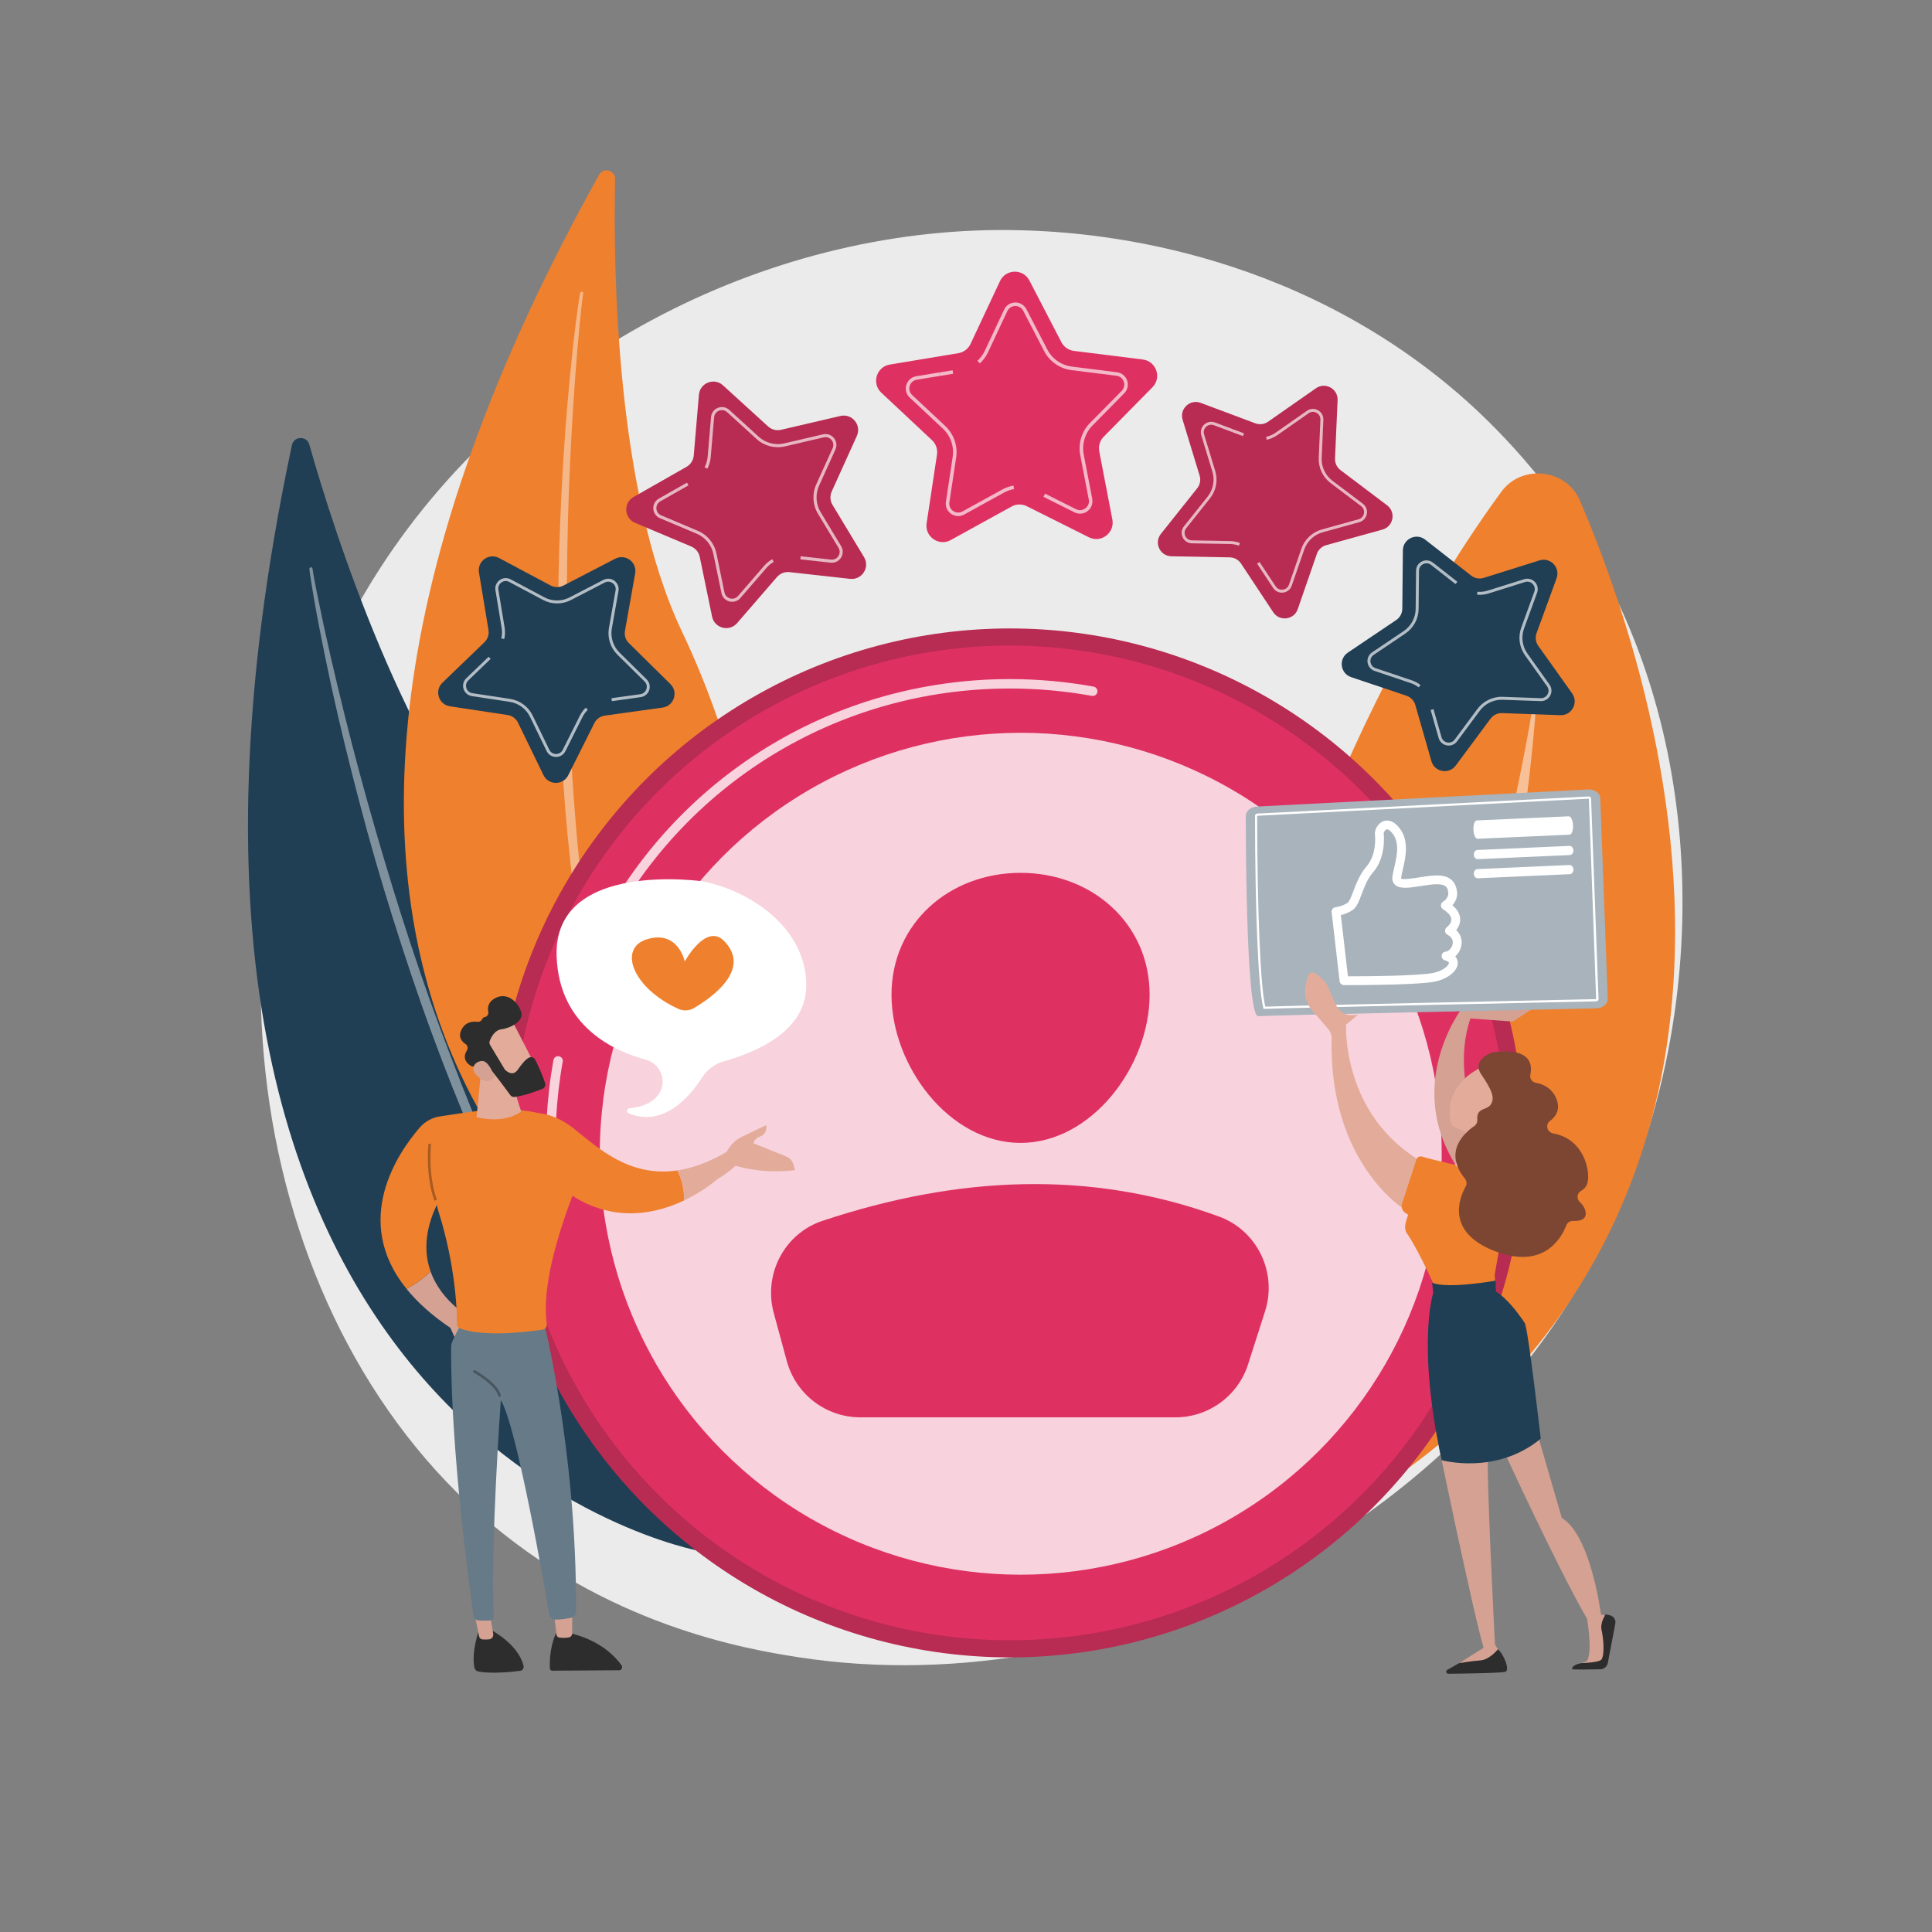 <?xml version="1.0" encoding="UTF-8"?>
<svg id="Illustration" xmlns="http://www.w3.org/2000/svg" xmlns:xlink="http://www.w3.org/1999/xlink" viewBox="0 0 3710 3710">
  <rect x="0" y="0" width="3710" height="3710" fill="#808080" stroke="none"/>
  <defs>
    <style>
      .cls-1 {
        opacity: .43;
      }

      .cls-1, .cls-2, .cls-3, .cls-4, .cls-5 {
        fill: #fff;
      }

      .cls-6 {
        fill: #2d2d2d;
      }

      .cls-7 {
        opacity: .3;
      }

      .cls-8 {
        fill: #677a88;
      }

      .cls-3 {
        opacity: .5;
      }

      .cls-4 {
        opacity: .66;
      }

      .cls-5 {
        opacity: .78;
      }

      .cls-9 {
        fill: #d4a192;
      }

      .cls-10 {
        fill: #7c4632;
      }

      .cls-11 {
        fill: #b82b52;
      }

      .cls-12 {
        fill: #a8b3bb;
      }

      .cls-13 {
        fill: #203e54;
      }

      .cls-14 {
        fill: #ebebeb;
      }

      .cls-15 {
        fill: #de3162;
      }

      .cls-16 {
        fill: #ef802e;
      }

      .cls-17 {
        fill: url(#linear-gradient);
      }

      .cls-18 {
        fill: #e3ac9a;
      }
    </style>
    <linearGradient id="linear-gradient" x1="2794.56" y1="2207.83" x2="2866.44" y2="2207.83" gradientUnits="userSpaceOnUse">
      <stop offset="0" stop-color="#febbba"/>
      <stop offset="1" stop-color="#ff928e"/>
    </linearGradient>
  </defs>
  <path class="cls-14" d="M3116.43,2303.6c-264.89,623.72-970.51,973.13-1582.42,878.88-99.57-15.34-372.54-61.02-614.23-276.55-465.25-414.91-564.75-1236.49-189.45-1815.47,273.16-421.4,762.82-660.28,1228.09-648.33,100.22,2.57,484.3,18.44,821.85,296.77,49.58,40.88,158.93,138.03,257.48,292.14,231.42,361.89,251.31,866.08,78.67,1272.57Z"/>
  <g>
    <path class="cls-13" d="M560.53,854.79c3.72-17.52,28.51-18.41,33.4-1.18,47.27,166.55,184.89,599.41,395.36,828.69,342.68,373.33,571.81,980.52,353.97,1296.02,0,0-1188.11-214.92-782.72-2123.53Z"/>
    <path class="cls-1" d="M594.14,1092.54c.44,5.45,1.23,9.91,1.88,14.74l2.21,14.21,4.73,28.34c3.28,18.87,6.85,37.67,10.42,56.48,7.28,37.59,15.02,75.09,23.11,112.51,16.31,74.82,34.65,149.19,54.1,223.27,19.35,74.11,40.77,147.68,63.74,220.77,23.03,73.06,47.11,145.83,73.57,217.76,52.62,143.94,113.12,285.17,183.36,421.54,35.83,67.8,73.45,134.71,114.87,199.29,41.87,64.26,86.49,126.77,135.47,185.74,1.06,1.28,2.97,1.46,4.25.39,1.25-1.04,1.45-2.87.47-4.15l-.03-.03c-46.48-60.61-89.63-123.61-129.59-188.59-40.15-64.88-76.49-132.03-111.02-200.03-34.51-68.04-66.27-137.46-96.45-207.54-30.15-70.11-57.39-141.44-84.22-212.9-53.06-143.19-98.45-289.15-139.79-436.22-20.52-73.59-39.55-147.59-57.27-221.92-8.92-37.15-17.5-74.38-25.61-111.72l-11.73-56.09-5.58-28.09-2.63-14.06c-.79-4.62-1.71-9.57-2.23-13.64l-.09-.67c-.21-1.64-1.71-2.8-3.35-2.59-1.59.2-2.73,1.63-2.6,3.21Z"/>
  </g>
  <g>
    <path class="cls-16" d="M1150.35,335.61c8.33-14.97,31.25-8.81,30.87,8.32-3.63,165.61.46,600.15,128.43,869.03,208.36,437.8,247.08,1057.52-40.88,1284.76,0,0-1026.04-530.76-118.42-2162.11Z"/>
    <path class="cls-1" d="M1114.15,562.47c-1.13,5.12-1.66,9.41-2.44,14.02l-1.98,13.62-3.66,27.25c-2.31,18.18-4.34,36.38-6.37,54.58-3.93,36.42-7.4,72.89-10.54,109.39-6.14,73.01-10.3,146.18-13.37,219.4-3.17,73.22-4.28,146.52-3.83,219.82.51,73.29,2.05,146.61,6.01,219.84,7.63,146.44,23.24,292.61,49.12,437.09,13.7,72.09,29.3,143.85,49.02,214.56,20.23,70.54,43.47,140.25,71.69,207.96.63,1.5,2.35,2.21,3.85,1.58,1.46-.61,2.17-2.26,1.63-3.73v-.04c-25.45-68.51-47.16-138.26-65.41-208.93-18.45-70.62-32.78-142.26-45.22-214.15-12.41-71.93-21.93-144.34-29.8-216.91-7.85-72.6-12.68-145.48-17.12-218.37-8.25-145.86-8.69-292.11-5.15-438.22,1.93-73.06,5.33-146.09,10.03-219.05,2.29-36.48,4.91-72.94,7.99-109.37l5.04-54.59,2.8-27.26,1.55-13.6c.58-4.44,1.13-9.24,1.79-13.1l.11-.65c.27-1.59-.79-3.09-2.38-3.37-1.54-.26-3,.74-3.34,2.24Z"/>
  </g>
  <g>
    <path class="cls-16" d="M2146.59,3096.83s154.72-1356.78,736.47-2152.58c39.11-53.5,124.67-44.13,150.73,16.69,174.23,406.71,569.22,1655.3-887.2,2135.89Z"/>
    <path class="cls-3" d="M2272.57,2996.38c-2.95,3.53,2.14,8.01,5.56,4.9,126.05-114.7,599.91-662.02,672.35-1655.28.23-3.19-4.7-3.84-5.22-.69-38.26,232.64-206.35,1093.49-672.7,1651.07Z"/>
  </g>
  <g>
    <g>
      <path class="cls-15" d="M2213.01,743.73l-93.6,94.94c-7.28,7.38-10.46,17.88-8.5,28.06l25.15,130.93c4.92,25.64-21.69,45.8-45.04,34.11l-119.22-59.68c-9.27-4.64-20.24-4.42-29.31.58l-116.75,64.38c-22.86,12.61-50.26-6.47-46.36-32.29l19.92-131.83c1.55-10.25-2.05-20.61-9.62-27.7l-97.31-91.14c-19.06-17.85-9.37-49.8,16.38-54.07l131.53-21.8c10.23-1.69,18.97-8.31,23.37-17.7l56.61-120.71c11.09-23.64,44.47-24.3,56.49-1.13l61.38,118.36c4.77,9.2,13.77,15.47,24.06,16.76l132.29,16.54c25.91,3.24,36.86,34.78,18.53,53.37Z"/>
      <path class="cls-4" d="M1947.34,939.18c-6.88,1.17-13.46,3.47-19.56,6.83l-76.25,42.04c-8.01,4.42-17.65,3.92-25.17-1.32-7.51-5.23-11.32-14.1-9.95-23.14l13-86.1c3.05-20.17-4.02-40.54-18.91-54.48l-63.55-59.52c-6.68-6.25-9.18-15.58-6.53-24.34,2.67-8.76,9.92-15.13,18.94-16.62l43.89-7.27,1.11,6.68-43.89,7.27c-6.57,1.09-11.62,5.58-13.57,11.91-1.93,6.37-.18,12.88,4.68,17.43l63.55,59.52c16.52,15.47,24.36,38.07,20.98,60.44l-13,86.09c-.99,6.58,1.67,12.77,7.13,16.58,5.46,3.8,12.19,4.15,18.02.94l76.25-42.04c6.77-3.73,14.07-6.29,21.7-7.58l1.14,6.68Z"/>
      <path class="cls-4" d="M2096.25,971.14c-1.57,4.03-4.24,7.63-7.86,10.37-7.3,5.53-16.91,6.41-25.09,2.32l-59.57-29.81,3.03-6.06,59.57,29.82c5.95,2.98,12.67,2.36,17.97-1.66,5.31-4.02,7.73-10.32,6.46-16.86l-16.42-85.5c-4.23-21.95,2.83-45.29,18.55-61.23l61.13-62.01c4.67-4.74,6.15-11.33,3.98-17.61-2.18-6.29-7.43-10.53-14.03-11.36l-86.41-10.81c-22.46-2.81-42.08-16.48-52.48-36.56l-40.1-77.3c-3.07-5.91-8.86-9.36-15.51-9.23-6.66.13-12.31,3.81-15.13,9.83l-36.97,78.84c-3.82,8.15-9.13,15.37-15.77,21.46l-4.57-4.99c5.98-5.49,10.77-12,14.21-19.35l36.97-78.84c3.88-8.28,11.98-13.55,21.13-13.73,9.15-.18,17.45,4.75,21.66,12.87l40.09,77.3c9.39,18.11,27.08,30.43,47.31,32.96l86.41,10.8c9.08,1.13,16.58,7.21,19.59,15.85,3,8.65.87,18.06-5.55,24.58l-61.13,62c-14.17,14.37-20.54,35.4-16.72,55.2l16.42,85.5c.87,4.53.42,9.06-1.17,13.15Z"/>
      <rect class="cls-4" x="1803.63" y="713.05" width="26.36" height="6.77" transform="translate(-92.64 306.45) rotate(-9.4)"/>
    </g>
    <g>
      <path class="cls-11" d="M1645.39,837.12l-48.27,106.69c-3.75,8.3-3.18,17.91,1.52,25.71l60.53,100.25c11.85,19.63-3.95,44.34-26.74,41.8l-116.39-12.93c-9.05-1.01-18.02,2.51-23.98,9.39l-76.64,88.55c-15.01,17.34-43.39,9.94-48.02-12.52l-23.66-114.69c-1.84-8.92-7.95-16.36-16.34-19.9l-107.9-45.53c-21.13-8.92-22.86-38.19-2.94-49.54l101.76-57.95c7.92-4.51,13.1-12.62,13.88-21.69l9.95-116.68c1.95-22.85,29.26-33.55,46.21-18.1l86.56,78.88c6.73,6.13,16.05,8.56,24.92,6.49l114.05-26.59c22.33-5.21,40.94,17.46,31.49,38.35Z"/>
      <path class="cls-4" d="M1485.87,1078.95c-5.31,3.05-10.04,6.95-14.04,11.58l-50.05,57.82c-5.26,6.08-13.36,8.59-21.14,6.56-7.78-2.03-13.61-8.18-15.24-16.04l-15.46-74.9c-3.62-17.55-15.64-32.18-32.15-39.15l-70.47-29.73c-7.4-3.12-12.3-10.05-12.78-18.07-.47-8.03,3.58-15.48,10.55-19.46l33.96-19.34,2.94,5.17-33.96,19.34c-5.08,2.89-7.88,8.13-7.56,13.94.35,5.83,3.77,10.67,9.15,12.94l70.47,29.73c18.32,7.73,31.65,23.96,35.66,43.43l15.46,74.9c1.18,5.72,5.26,10.02,10.91,11.5,5.65,1.48,11.31-.28,15.14-4.7l50.05-57.82c4.44-5.14,9.69-9.46,15.57-12.84l2.97,5.16Z"/>
      <path class="cls-4" d="M1618.31,1060.02c-.06,3.8-1.17,7.58-3.32,10.94-4.33,6.77-11.98,10.42-19.97,9.54l-58.15-6.46.66-5.91,58.15,6.46c5.81.65,11.16-1.9,14.31-6.83,3.15-4.93,3.23-10.85.2-15.85l-39.52-65.47c-10.16-16.81-11.43-38.19-3.33-56.1l31.52-69.68c2.4-5.33,1.62-11.2-2.08-15.72-3.71-4.52-9.32-6.42-15.01-5.09l-74.49,17.36c-19.36,4.51-39.68-.79-54.36-14.17l-56.54-51.51c-4.32-3.94-10.15-5.02-15.59-2.89-5.45,2.13-8.99,6.88-9.48,12.7l-6.5,76.21c-.67,7.88-2.85,15.44-6.47,22.48l-5.28-2.72c3.26-6.34,5.23-13.16,5.83-20.26l6.5-76.21c.68-8.01,5.75-14.8,13.24-17.74,7.48-2.93,15.83-1.39,21.76,4.03l56.54,51.51c13.24,12.07,31.56,16.85,49.01,12.78l74.49-17.36c7.83-1.83,15.86.9,20.96,7.11,5.1,6.21,6.21,14.62,2.9,21.95l-31.52,69.68c-7.31,16.15-6.16,35.42,3,50.57l39.52,65.47c2.09,3.47,3.1,7.34,3.04,11.19Z"/>
      <rect class="cls-4" x="1299.02" y="932.1" width="23.16" height="5.95" transform="translate(-290.98 770.84) rotate(-29.65)"/>
    </g>
    <g>
      <path class="cls-13" d="M1219.71,1101.05l-19.61,110.36c-1.52,8.58,1.27,17.37,7.48,23.49l79.8,78.71c15.63,15.42,6.8,42.06-14.95,45.09l-111.02,15.46c-8.64,1.2-16.13,6.58-20.03,14.37l-50.2,100.22c-9.83,19.63-37.9,19.46-47.5-.28l-49.01-100.81c-3.81-7.84-11.24-13.3-19.86-14.61l-110.83-16.78c-21.7-3.29-30.22-30.03-14.41-45.26l80.73-77.76c6.28-6.05,9.18-14.8,7.76-23.4l-18.29-110.59c-3.58-21.66,19.22-38.02,38.59-27.69l98.9,52.75c7.69,4.1,16.91,4.16,24.65.15l99.52-51.57c19.49-10.1,42.1,6.53,38.26,28.15Z"/>
      <path class="cls-4" d="M1128.79,1363.01c-4.21,4.08-7.67,8.81-10.3,14.05l-32.79,65.45c-3.45,6.88-10.36,11.12-18.06,11.08-7.69-.04-14.56-4.37-17.92-11.29l-32.01-65.84c-7.5-15.42-22.1-26.16-39.06-28.73l-72.38-10.96c-7.6-1.15-13.78-6.42-16.11-13.75-2.33-7.34-.34-15.2,5.2-20.54l26.94-25.95,3.95,4.1-26.94,25.95c-4.03,3.88-5.39,9.4-3.72,14.72,1.7,5.33,6.01,9.01,11.54,9.85l72.38,10.96c18.81,2.85,35.01,14.76,43.32,31.87l32.01,65.83c2.45,5.03,7.24,8.05,12.84,8.09,5.59.03,10.43-2.93,12.93-7.93l32.79-65.45c2.91-5.81,6.75-11.06,11.42-15.59l3.97,4.08Z"/>
      <path class="cls-4" d="M1247.17,1314.21c.84,3.54.7,7.31-.5,10.93-2.42,7.3-8.66,12.5-16.28,13.56l-55.47,7.73-.78-5.64,55.47-7.73c5.54-.77,9.9-4.4,11.66-9.71,1.76-5.31.44-10.83-3.55-14.75l-52.11-51.4c-13.39-13.19-19.61-32.73-16.32-51.25l12.8-72.07c.97-5.51-1.14-10.78-5.63-14.09-4.51-3.32-10.16-3.76-15.13-1.18l-65,33.68c-16.89,8.75-37,8.63-53.77-.32l-64.6-34.44c-4.94-2.63-10.6-2.26-15.14,1-4.55,3.26-6.71,8.5-5.8,14.02l11.95,72.23c1.23,7.47,1,15-.7,22.38l-5.54-1.28c1.53-6.65,1.74-13.44.62-20.17l-11.95-72.23c-1.26-7.59,1.84-15.09,8.09-19.58,6.25-4.49,14.35-5.02,21.14-1.4l64.6,34.45c15.13,8.07,33.25,8.18,48.48.29l65-33.68c6.83-3.54,14.92-2.91,21.12,1.65,6.19,4.56,9.21,12.1,7.87,19.67l-12.8,72.07c-2.97,16.71,2.64,34.31,14.72,46.2l52.11,51.41c2.76,2.72,4.61,6.08,5.46,9.67Z"/>
      <rect class="cls-4" x="921.18" y="1268.05" width="22.16" height="5.69" transform="translate(-620.82 1002.15) rotate(-43.92)"/>
    </g>
    <g>
      <path class="cls-11" d="M2654.67,1016.96l-108.02,29.91c-8.4,2.33-15.12,8.64-17.97,16.88l-36.6,105.95c-7.17,20.75-35.01,24.27-47.12,5.96l-61.83-93.49c-4.81-7.27-12.89-11.71-21.6-11.87l-112.07-2.07c-21.95-.4-33.9-25.8-20.23-42.97l69.81-87.7c5.43-6.82,7.15-15.87,4.61-24.21l-32.66-107.22c-6.4-21,14.06-40.22,34.62-32.52l104.98,39.29c8.16,3.06,17.31,1.9,24.46-3.09l91.88-64.2c18-12.57,42.59.95,41.63,22.88l-4.93,111.98c-.38,8.71,3.54,17.05,10.5,22.3l89.45,67.55c17.52,13.23,12.26,40.8-8.89,46.66Z"/>
      <path class="cls-4" d="M2379.12,1047.92c-5.5-2.04-11.26-3.12-17.12-3.23l-73.19-1.35c-7.69-.14-14.51-4.55-17.78-11.52-3.28-6.96-2.33-15.02,2.45-21.04l45.59-57.27c10.68-13.42,14.07-31.22,9.08-47.63l-21.34-70.03c-2.24-7.36-.15-15.2,5.45-20.47,5.62-5.26,13.57-6.86,20.77-4.17l35.03,13.11-1.99,5.33-35.03-13.11c-5.24-1.96-10.81-.81-14.88,2.99-4.07,3.83-5.54,9.31-3.91,14.66l21.33,70.03c5.54,18.2,1.78,37.95-10.07,52.83l-45.59,57.27c-3.48,4.38-4.14,10.01-1.76,15.07,2.38,5.06,7.14,8.14,12.74,8.25l73.19,1.35c6.5.12,12.89,1.32,18.99,3.58l-1.97,5.34Z"/>
      <path class="cls-4" d="M2474.21,1133.67c-2.83,2.28-6.29,3.78-10.08,4.26-7.63.97-15.01-2.42-19.25-8.84l-30.89-46.71,4.75-3.14,30.89,46.71c3.08,4.67,8.24,7.03,13.79,6.33,5.55-.7,9.96-4.28,11.78-9.57l23.9-69.18c6.13-17.77,21.07-31.81,39.2-36.83l70.55-19.54c5.39-1.5,9.23-5.68,10.28-11.16,1.05-5.5-.99-10.79-5.46-14.16l-58.42-44.12c-15.18-11.47-23.74-29.66-22.9-48.65l3.21-73.14c.25-5.59-2.53-10.54-7.43-13.23-4.91-2.7-10.57-2.39-15.15.82l-60.01,41.94c-6.21,4.33-13.1,7.37-20.49,9.02l-1.24-5.55c6.66-1.49,12.88-4.23,18.47-8.14l60.01-41.93c6.31-4.41,14.41-4.85,21.15-1.14,6.74,3.71,10.72,10.78,10.38,18.47l-3.21,73.14c-.76,17.13,6.96,33.53,20.65,43.86l58.42,44.12c6.14,4.63,9.06,12.21,7.62,19.77-1.44,7.56-6.94,13.53-14.36,15.58l-70.55,19.53c-16.35,4.53-29.81,17.18-35.34,33.21l-23.9,69.18c-1.27,3.66-3.49,6.78-6.37,9.09Z"/>
      <rect class="cls-4" x="2374.61" y="819.79" width="5.69" height="22.16" transform="translate(765.65 2766.01) rotate(-69.47)"/>
    </g>
    <g>
      <path class="cls-13" d="M2996.44,1373.34l-112.02-3.98c-8.71-.31-17.02,3.69-22.21,10.69l-66.78,90.03c-13.08,17.63-40.69,12.61-46.73-8.49l-30.84-107.76c-2.4-8.38-8.77-15.05-17.03-17.82l-106.26-35.69c-20.81-6.99-24.57-34.81-6.37-47.07l92.96-62.63c7.23-4.87,11.6-12.99,11.68-21.7l1.11-112.08c.22-21.95,25.51-34.12,42.8-20.6l88.29,69.06c6.87,5.37,15.94,7.02,24.25,4.41l106.94-33.58c20.94-6.58,40.34,13.72,32.82,34.34l-38.39,105.31c-2.98,8.19-1.75,17.32,3.3,24.43l64.98,91.33c12.73,17.88-.58,42.6-22.52,41.82Z"/>
      <path class="cls-4" d="M2724.34,1319.95c-4.63-3.6-9.8-6.36-15.36-8.23l-69.39-23.31c-7.29-2.45-12.46-8.71-13.49-16.34-1.03-7.62,2.29-15.02,8.67-19.32l60.71-40.9c14.22-9.58,22.82-25.54,22.99-42.69l.72-73.2c.08-7.69,4.43-14.54,11.36-17.88,6.94-3.33,15.01-2.46,21.07,2.28l29.46,23.04-3.5,4.48-29.46-23.04c-4.41-3.45-10.06-4.02-15.09-1.63-5.04,2.43-8.08,7.21-8.14,12.81l-.72,73.2c-.19,19.03-9.72,36.73-25.5,47.36l-60.71,40.9c-4.64,3.12-6.96,8.3-6.21,13.84.75,5.54,4.36,9.91,9.67,11.7l69.39,23.31c6.16,2.07,11.89,5.14,17.03,9.12l-3.49,4.5Z"/>
      <path class="cls-4" d="M2789.22,1430.35c-3.39,1.32-7.14,1.71-10.89,1.03-7.57-1.38-13.58-6.83-15.7-14.22l-15.41-53.84,5.48-1.57,15.41,53.84c1.54,5.38,5.74,9.19,11.24,10.19,5.51,1,10.78-1.08,14.11-5.58l43.61-58.79c11.19-15.1,29.66-24,48.46-23.33l73.16,2.6c5.59.19,10.51-2.64,13.17-7.55,2.65-4.93,2.3-10.59-.95-15.15l-42.44-59.65c-11.03-15.5-13.72-35.43-7.2-53.29l25.07-68.78c1.92-5.26.76-10.81-3.11-14.85-3.87-4.05-9.36-5.46-14.69-3.78l-69.85,21.94c-7.22,2.27-14.71,3.09-22.26,2.44l.49-5.67c6.8.58,13.55-.16,20.06-2.2l69.85-21.93c7.34-2.31,15.2-.29,20.51,5.28,5.32,5.56,6.98,13.51,4.34,20.73l-25.07,68.78c-5.88,16.11-3.45,34.07,6.49,48.04l42.44,59.65c4.46,6.27,4.97,14.37,1.32,21.14-3.65,6.77-10.69,10.81-18.38,10.54l-73.16-2.6c-16.96-.61-33.6,7.41-43.69,21.03l-43.61,58.79c-2.31,3.11-5.37,5.41-8.81,6.76Z"/>
      <rect class="cls-4" x="2785.21" y="1101.39" width="5.69" height="22.16" transform="translate(193.92 2622.86) rotate(-51.96)"/>
    </g>
  </g>
  <g>
    <circle class="cls-11" cx="1939.31" cy="2194.72" r="987.92"/>
    <circle class="cls-15" cx="1939.31" cy="2194.72" r="955.07"/>
    <path class="cls-5" d="M1058.9,2156.98c-.16,0-.32,0-.48,0-4.99-.26-8.82-4.52-8.56-9.5,1.96-37.48,6.31-75.12,12.94-111.88.89-4.91,5.57-8.18,10.5-7.29,4.92.89,8.18,5.59,7.3,10.51-6.5,36.01-10.76,72.89-12.68,109.6-.25,4.83-4.24,8.58-9.02,8.58Z"/>
    <path class="cls-5" d="M1151.76,1807.02c-1.37,0-2.76-.31-4.07-.97-4.46-2.25-6.25-7.69-4-12.14,152.52-302.16,457.38-489.87,795.61-489.87,53.96,0,108.02,4.87,160.67,14.46,4.91.89,8.17,5.6,7.28,10.51-.89,4.92-5.56,8.22-10.52,7.28-51.59-9.4-104.56-14.16-157.43-14.16-331.37,0-630.04,183.9-779.47,479.92-1.59,3.15-4.77,4.97-8.08,4.97Z"/>
    <circle class="cls-5" cx="1960.12" cy="2215.53" r="808.35"/>
    <path class="cls-15" d="M2207.61,1910.08c0,136.87-110.96,284.64-247.83,284.64s-247.83-147.77-247.83-284.64,110.96-233.98,247.83-233.98,247.83,97.11,247.83,233.98Z"/>
    <path class="cls-15" d="M1652.21,2721.7h605c63.69,0,120.07-41.16,139.48-101.82l32.56-101.75c23.84-74.5-14.92-155.16-88.38-182.03-246.21-90.02-500.81-78.47-761.61,8.31-73.06,24.31-113.61,102.46-93.45,176.78l25.07,92.41c17.31,63.81,75.22,108.1,141.33,108.1Z"/>
  </g>
  <g>
    <path class="cls-9" d="M826.81,2441.36c-13.14,14.03-32.49,26.15-46.11,33.71,20.34,25.14,47.85,50.31,84.28,74.95l10.43,23.39,33.4-40.03s-59.94-29.83-82-92.01Z"/>
    <path class="cls-6" d="M1005.35,3198.5c-10.82-42.89-64.52-69.61-64.52-69.61l-21.28,1.67c-12.24,37.81-10.66,60.99-8.7,71.32.05.29.14.56.22.84.95,3.45,3.49,6.13,6.75,6.82,24.97,5.25,64.66,1.02,81.32-1.15,3.68-.48,6.36-3.88,6.42-7.72.01-.72-.04-1.44-.22-2.17Z"/>
    <path class="cls-9" d="M911,3098.86l9.01,43.39c.66,3.18,3.1,5.56,6.06,5.84,3.62.34,8.78.54,13.96-.22,4.65-.68,7.89-5.41,7.06-10.48l-6.26-38.52h-29.83Z"/>
    <path class="cls-6" d="M1194.07,3198.78c-.16-.33-.29-.66-.51-.97-11.4-15.92-40.42-47.63-97.77-61.38l-27.51-.87s-12.25,21.29-12.48,60.74c-.02,2.34,0,4.71.07,7.18.08,2.63,2.03,4.73,4.43,4.72l129.04-.83c4.12-.03,6.52-4.8,4.74-8.58Z"/>
    <path class="cls-9" d="M1063.17,3093.86c.31,2.05,4.08,33.22,5.54,45.31.35,2.87,2.43,5.09,5.05,5.41,4.69.56,12.27,1.07,18.9-.29,3.58-.73,6.17-4.17,6.17-8.17v-48.93l-35.65,6.67Z"/>
    <path class="cls-8" d="M1041.1,2525.03s66.36,252.19,65.16,569.55c-.02,5.79-4.08,10.78-9.75,11.97-8.34,1.76-20.61,3.84-30.76,3.56-5.42-.15-9.95-4.17-10.86-9.52-9.3-54.57-62.7-361.96-93.13-411.87,0,0-20.02,273.78-13.62,415.82.16,3.53-2.43,6.6-5.94,7-5.33.62-13.85,1.08-24.7-.07-4.12-.44-7.44-3.55-8.03-7.65-6.63-46.18-44.77-321.07-43.15-519.08.09-11.17,29.53-59.72,29.53-59.72h145.24Z"/>
    <path class="cls-16" d="M1133.39,2219.82c-10.77-13.5-20.21-27.97-28.1-42.88-11.02-20.83-.89,13.48-3.9-10.04-82.54-59.57-206.84-29.42-254.92-23.36-15.77,1.99-30.18,9.76-40.57,21.78-41.2,47.68-131.61,178.21-25.19,309.74,13.62-7.56,32.97-19.68,46.11-33.71-11.77-33.19-12.74-75.6,11.94-127.6.84,4.12,1.89,8.2,3.15,12.22,34.01,107.73,35.82,197.38,35.74,218.04-.01,2.81,1.67,5.33,4.28,6.38,44.75,17.93,130.91,7.26,159.83,2.95,5.3-.79,8.87-5.73,8.14-11.04-14.19-102.83,58.65-271.98,77.89-314.35,1.38-3.05,3.3-5.79,5.61-8.14Z"/>
    <path class="cls-18" d="M923.83,2056.95l-8.63,88.13s49.58,14.93,85.63-10.51l-25.35-80.09-51.66,2.48Z"/>
    <g>
      <path class="cls-18" d="M981.35,1956.51c1.19,1.12,50.36,97.67,50.36,97.67l-55.72,26.9-60.19-84.58s45.58-58.79,65.56-39.99Z"/>
      <path class="cls-6" d="M940.45,1998.84c-.99,2.57-.75,5.44.67,7.81l27.79,46.33c.42.7.92,1.34,1.52,1.9,3.31,3.08,14.63,12.04,23.38-.16,7.46-10.39,14.46-19.84,21.95-23.74,4.38-2.28,9.77-.46,11.99,3.95,4.58,9.08,13.45,27.58,19.02,45.12,1.4,4.4-.87,9.12-5.15,10.85-11.28,4.57-33.58,12.84-53.37,15.57-3.25.45-6.47-.92-8.4-3.57-8.51-11.66-32.51-44.26-40.7-52.42-7.61-7.58-21.65-4.72-27.98-2.9-2.4.69-4.96.36-7.1-.93-6.42-3.87-17.62-13.5-7.37-29.8,2.55-4.05,1.25-9.45-2.75-12.08-7.17-4.71-14.95-13.57-7.54-27.9,7.5-14.51,20.9-15.81,30.02-14.7,4.04.49,8.13-1.62,9.68-5.38.69-1.67,2.05-3.1,4.59-3.61,4.78-.97,7.92-5.34,6.98-10.13-1.61-8.21-.4-18.88,12.71-26.08,24.04-13.22,45.1,8.32,50.46,26.5,5.36,18.18-21.53,31.03-38.44,33.18-12.42,1.58-19.23,15.13-21.97,22.22Z"/>
      <path class="cls-9" d="M949.59,2067.48s-10.69-31.28-24.38-30.13c-13.69,1.15-24.46,14.78-7.5,30.11,21.1,19.06,31.87.03,31.87.03Z"/>
    </g>
    <path class="cls-7" d="M834.24,2305.7c-18.04-49.37-11.49-108.98-11.43-109.57l4.97.57c-.07.59-6.47,59.05,11.16,107.29l-4.7,1.72Z"/>
    <path class="cls-7" d="M959.32,2682.3c-1.11,0-2.13-.75-2.42-1.87-5.5-21.22-46.71-44.55-47.13-44.78-1.2-.68-1.64-2.2-.96-3.41.68-1.2,2.19-1.64,3.41-.96,1.77.99,43.49,24.61,49.52,47.89.35,1.34-.46,2.7-1.79,3.05-.21.06-.42.08-.63.08Z"/>
    <path class="cls-16" d="M1300.94,2247.53c-93.36,14.01-154.21-44.9-199.55-80.63-59.86-47.18-106.45-24.23-106.45-24.23l63.84,121.84c95.34,89.89,193.09,69.93,254.72,40.8.95-23.53-5.34-43.23-12.56-57.78Z"/>
    <path class="cls-18" d="M1526.84,2247.01l-3.48-11.54c-2-6.64-6.91-12.02-13.35-14.61l-62.83-25.27s-.95-8.06,13.28-13.53c14.23-5.48,10.9-21.41,10.9-21.41,0,0-19.43,8.87-47.88,22.92-14.03,6.93-22.74,18.43-27.98,28.32-34.84,20.41-66.2,31.38-94.56,35.64,7.22,14.56,13.51,34.25,12.56,57.79,39.23-18.54,63.82-40.8,63.82-40.8,15.5-9.24,26.82-17.95,35.06-25.9,37.76,10.87,75.95,12.89,114.45,8.39Z"/>
  </g>
  <g>
    <path class="cls-2" d="M1351.82,1692.72c95.84,20.99,195.31,91.65,196.46,198.1.98,90.52-97.93,130.04-158.79,147.45-16.97,4.85-31.56,15.76-41.06,30.64-22.73,35.61-73.41,96.6-141.21,69.1-4.94-2-3.79-9.34,1.52-9.81,16.89-1.5,40.42-6.99,54.61-24.88,19.33-24.35,6.51-60.63-23.55-68.56-56.89-15.02-166.62-61.73-170.92-199.12-5.82-185.81,282.93-142.92,282.93-142.92Z"/>
    <path class="cls-16" d="M1314.91,1846.27s-12.43-60.77-72.27-42.74c-56.69,17.08-27.92,93.95,60.21,133.86,9.55,4.33,20.62,3.72,29.67-1.59,33.87-19.86,111.71-74.27,57.85-128.94-34.78-35.3-75.46,39.41-75.46,39.41Z"/>
    <path class="cls-2" d="M1503.4,1819.48c.77-.1,1.53-.35,2.23-.77,2.82-1.65,3.77-5.28,2.12-8.11-44.37-75.7-130.33-100.85-194.64-108.61-3.25-.4-6.2,1.92-6.59,5.17-.39,3.25,1.92,6.2,5.17,6.59,61.64,7.44,143.92,31.32,185.83,102.84,1.24,2.11,3.59,3.18,5.87,2.88Z"/>
    <path class="cls-2" d="M1527.39,1899.5c2.87-.37,5.11-2.8,5.16-5.78,0-.49.15-12.16-3.75-29.66-.71-3.19-3.87-5.22-7.07-4.49-3.19.71-5.21,3.88-4.49,7.07,3.6,16.15,3.47,26.79,3.47,26.89-.05,3.27,2.56,5.97,5.83,6.02.29,0,.58-.01.86-.05Z"/>
  </g>
  <g>
    <path class="cls-9" d="M2808.69,1934.35s-133.93,171.48,18.88,345.89l57.45-5.35s-110.59-177.57-61.33-319.12l81.38,5.94,45-29.33-141.37,1.97Z"/>
    <g>
      <path class="cls-12" d="M2413.68,1548.83l635.96-32.84c12.47-.64,22.98,6.88,23.35,16.73l14.36,385.1c.37,9.91-9.65,18.28-22.22,18.55-115.14,2.42-626.33,13.23-648.84,14.98-22.24,1.73-23.92-308.07-23.99-384.52,0-9.45,9.42-17.38,21.38-18Z"/>
      <path class="cls-2" d="M2426.49,1937.4l-.44-1.62c-9.58-35.21-15.89-180.16-16.07-369.29,0-2.22,1.96-4.05,4.47-4.18l635.96-32.83c1.53-.05,2.6.46,3.23.93,1.03.74,1.63,1.82,1.68,3.03l14.36,385.1c.09,2.27-1.91,4.22-4.47,4.33h-.13c-91.6,1.93-552.82,11.67-636.91,14.48l-1.67.06ZM3050.69,1533.7s-.06,0-.08,0l-635.95,32.83c-.32.01-.49.14-.51.18.24,185.77,6.31,328.8,15.57,366.34,88.42-2.88,544.2-12.51,635.25-14.42h.08s-13.96-385.04-13.96-385.04c0,.16-.14.11-.39.11Z"/>
      <path class="cls-2" d="M2829.39,1593.38c.43,9.74,4.03,17.49,8.03,17.31l176.77-7.87c4-.18,6.89-8.22,6.45-17.95-.43-9.74-4.03-17.49-8.03-17.31l-176.77,7.87c-4,.18-6.89,8.22-6.46,17.95Z"/>
      <path class="cls-2" d="M2830.15,1641.34c.22,4.87,3.63,8.67,7.63,8.49l176.77-7.87c4-.18,7.06-4.27,6.85-9.14-.22-4.87-3.63-8.67-7.63-8.49l-176.77,7.87c-4,.18-7.06,4.27-6.85,9.14Z"/>
      <path class="cls-2" d="M2830.15,1678.06c.22,4.87,3.63,8.67,7.63,8.49l176.77-7.87c4-.18,7.06-4.27,6.85-9.14-.22-4.87-3.63-8.67-7.63-8.49l-176.77,7.87c-4,.18-7.06,4.27-6.85,9.14Z"/>
      <path class="cls-2" d="M2587.97,1891.71c-3.93,0-6.43,0-7.11,0-4.28-.01-7.88-3.23-8.38-7.49l-15.4-132.7c-.26-2.24.39-4.5,1.79-6.26,1.41-1.76,3.45-2.89,5.69-3.13.13-.01,12.75-1.51,23.2-8.42,3.5-2.31,7.53-12.99,11.09-22.41,5.49-14.54,12.33-32.64,24.89-46.98,20.35-23.24,16.97-58.2,16.52-62.11-1-8.58,5.63-21.18,15.99-25.21,6.33-2.46,19.01-3.74,32.82,15.39,17.25,23.89,9.72,56.05,4.74,77.33-1.55,6.61-3.01,12.86-3.2,16.72-.02.45.03.65.03.65,3.45,2.6,23.61-.53,35.67-2.4,6.29-.98,12.72-1.97,18.94-2.69,21.91-2.54,47.67-1.59,52.49,28.54,1.99,12.45-3.31,21.76-8.68,27.72,9.67,8.28,14.68,17.33,14.92,26.98.22,8.74-3.65,15.95-7.61,20.99,8.46,7.89,12.05,18.58,9.74,30.09-1.6,7.97-5.91,15.15-11.63,20.26,4.35,4.95,4.92,10.23,4.84,13.07-.41,14.71-18.15,29.39-42.18,34.92-29.09,6.7-139.58,7.15-169.14,7.15ZM2574.8,1757.34l13.63,117.43c29.63-.02,138-.53,164.89-6.71,19.12-4.4,28.93-14.48,29.05-18.89.05-1.69-3.14-3.76-7.92-5.15-3.91-1.13-6.46-4.89-6.08-8.94.39-4.05,3.61-7.26,7.67-7.62,5.82-.53,11.98-7.15,13.44-14.47,1.06-5.29.17-12.74-10.12-18.17-2.6-1.37-4.3-3.99-4.49-6.92-.2-2.93,1.13-5.75,3.52-7.46.05-.04,8.89-6.76,8.64-14.87-.25-7.88-8.92-15.07-16.15-19.72-2.49-1.6-3.96-4.38-3.89-7.33.07-2.95,1.68-5.66,4.25-7.13.42-.25,11.55-7.01,9.76-18.19-1.35-8.43-2.89-17.99-33.81-14.39-6,.7-12.21,1.66-18.3,2.6-22.61,3.5-40.47,6.28-49.87-2.2-2.62-2.36-5.67-6.64-5.33-13.63.27-5.39,1.82-12.05,3.63-19.74,4.54-19.38,10.75-45.93-1.98-63.56-4.94-6.84-9.81-10.54-12.74-9.6-3.07.96-5.49,5.99-5.52,7.74.53,4.49,4.55,46.29-20.61,75.02-10.54,12.04-16.51,27.85-21.78,41.81-5.32,14.08-9.52,25.21-17.58,30.55-7.8,5.16-16.24,8-22.3,9.53Z"/>
    </g>
    <path class="cls-9" d="M2882.04,2773.9s108.51,236.51,165.45,334.47c0,0,11.31,61.64,0,81.02l-9.64,4.28,44.98-1.34s4-82.91.88-87.54c-3.12-4.63-9.36-4.33-9.36-4.33,0,0-19.29-152.79-75.14-185.39l-54.13-186.43-63.04,45.25Z"/>
    <path class="cls-6" d="M3018.64,3205.29c-.07,1.08,35.12.59,54.23.24,7.06-.13,13.07-5.09,14.58-11.99l14.43-75.83c1.37-7.21-3.2-14.21-10.36-15.84l-8.06-1.84s-11.49,15.77-7.88,30.61c3.62,14.84,6.84,53.3-2.31,57.78-9.14,4.48-35.44,5.26-35.44,5.26,0,0-18.61,1.85-19.21,11.61Z"/>
    <path class="cls-6" d="M2779.19,3206.67c-3.56,2.03-2.09,7.46,2,7.42,31.99-.32,103.66-1.33,110.03-3.98,8.22-3.42-3-32.97-14.8-42.97l-65.2,21.28-32.03,18.25Z"/>
    <path class="cls-9" d="M2758.95,2758.82s70.12,339.24,89.96,405.41l-46.93,29.45s23.52-4,40.96-5.26c17.44-1.26,33.48-21.28,33.48-21.28l-5.62-8.97s-17.59-337.39-13.3-375.7l-98.54-23.65Z"/>
    <path class="cls-18" d="M2584.88,1967.54s-9.67,176.47,150.99,266.64l-38.68,88.22s-145.46-87.98-140.08-327.94c.15-6.89-2.33-13.57-6.83-18.79l-30.92-35.86c-11.78-13.66-16.18-32.2-11.8-49.7l4.07-16.27c1.36-5.45,7.56-8.07,12.42-5.25l3.23,1.88c10.29,5.98,18.44,15.04,23.3,25.9l15.18,33.93c5.67,12.68,18.74,20.37,32.58,19.18l9.39-.81-22.86,18.87Z"/>
    <path class="cls-16" d="M2730.27,2220.96c26.88,7.45,117.94,31.41,174.79,30.43l-34.9,196.97,2.78,32.13-113.8-.51s-32.04-74.4-57.31-111.49c-7.3-10.71-1.87-23.49,2.27-35.78l-5.68-3.78c-5.78-3.85-8.29-11.09-6.13-17.69l27.71-84.79c1.44-4.27,5.94-6.68,10.28-5.48Z"/>
    <path class="cls-13" d="M2750.02,2463.17l2.24,19.46s-32.16,96.31,16.08,321.26c0,0,104.48,29.6,190.35-41.23,0,0-24.22-212.32-30.84-222.21-32.95-49.26-54.91-59.97-54.91-59.97l-.99-21.26s-91.84,16.61-121.93,3.94Z"/>
    <path class="cls-17" d="M2794.57,2236.84c-.4-.53,23.76-72.93,23.76-72.93l34.6,3.14,13.52,82.14s-54.23,10.95-71.88-12.35Z"/>
    <path class="cls-18" d="M2844.64,2049.72c-2.31,1.44-73.94,31.04-58.55,105.41.91,4.39,3.84,8.12,7.94,9.95,10.51,4.69,33.14,12.72,60.21,9.97,37.53-3.81,62.12-69.3,61.07-88.36-1.05-19.06-47.8-51.21-70.67-36.97Z"/>
    <path class="cls-10" d="M2866.44,2020.8c-1.88.25-41.4,14.01-21.8,42.64,19.6,28.63,26.95,45.49,17.68,58.06-8.44,11.45-27.15,4.93-25.52,28.76.33,4.77-1.74,9.4-5.7,12.08-17.63,11.93-60.63,48.66-18.02,101.03,3.46,4.26,4.18,10.13,1.5,14.93-12.48,22.38-38.69,87.95,56.21,124.33,93.78,35.94,127.63-25.36,137.09-49.86,2.05-5.3,7.26-8.54,12.94-8.28,10.3.49,24.91-1.23,24.23-15-.41-8.36-5.63-15.86-11.79-21.87-6.1-5.95-4.9-16.36,2.51-20.57,5.6-3.18,10.55-8.15,12.64-15.89,5.68-21.06-5.66-84.03-66.02-94.7-5.03-.89-10.31-5.61-11.04-10.67-.01-.08-.02-.15-.03-.23-.81-4.89.85-9.9,4.85-12.83,9.64-7.07,22-21.3,11.96-44.13-8.9-20.24-25.98-27.07-38.66-29.25-7.45-1.28-12.34-8.32-10.77-15.71,4.28-20.14.55-52.4-72.25-42.85Z"/>
  </g>
</svg>
